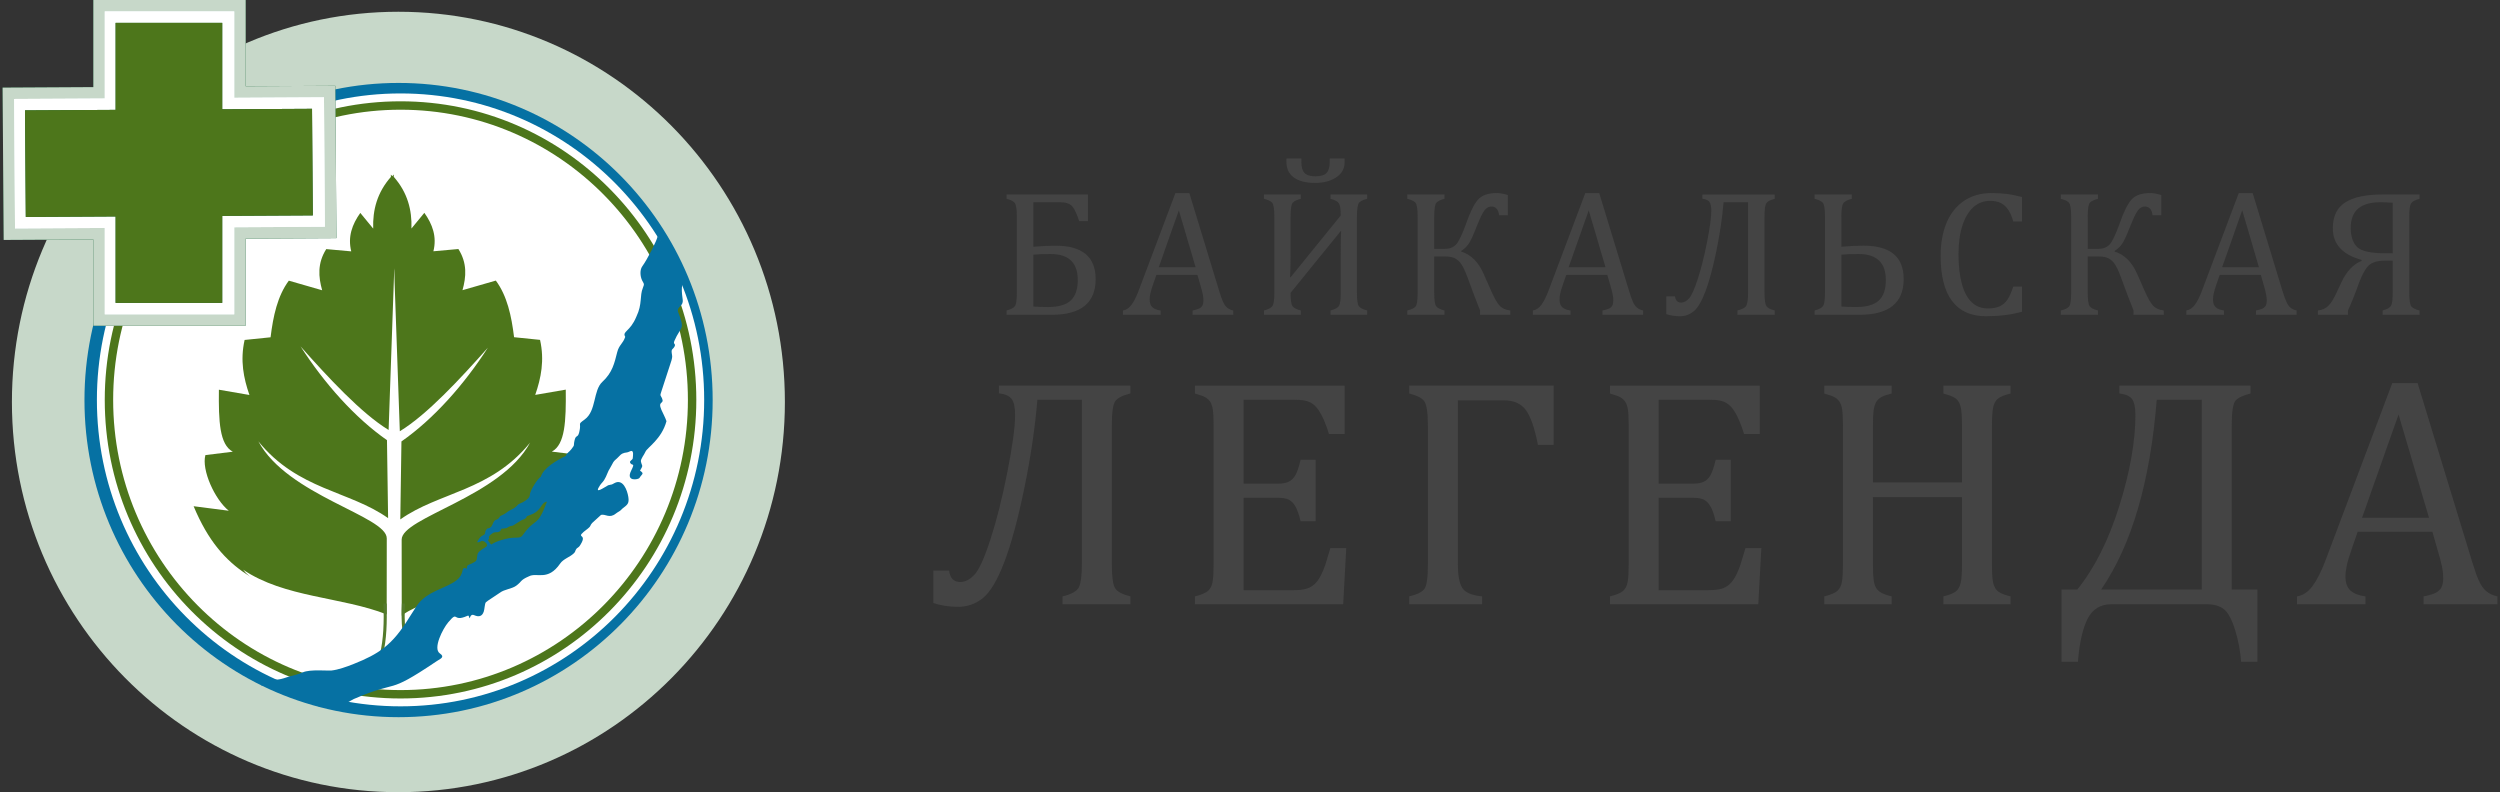 <?xml version="1.0" encoding="UTF-8"?> <svg xmlns="http://www.w3.org/2000/svg" xmlns:xlink="http://www.w3.org/1999/xlink" width="243" height="77" overflow="hidden"><rect width="100%" height="100%" fill="#333333" stroke="none"/><defs><clipPath id="clip0"><rect x="781" y="449" width="243" height="77"></rect></clipPath><radialGradient cx="341.77" cy="343.43" r="252.82" gradientUnits="userSpaceOnUse" spreadMethod="pad" id="fill1" gradientTransform="matrix(0.159 0 0 0.159 765.52 433.155)"><stop offset="0" stop-color="#FFFFFF"></stop><stop offset="0.42" stop-color="#6AC5D3"></stop><stop offset="0.671" stop-color="#61C2D0"></stop><stop offset="1" stop-color="#008DD2"></stop></radialGradient></defs><g clip-path="url(#clip0)" transform="translate(-781 -449)"><path d="M878.837 479.599 878.837 479.178C879.275 479.064 879.553 478.915 879.668 478.73 879.781 478.543 879.837 478.122 879.837 477.464L879.837 470.053C879.837 469.339 879.769 468.897 879.635 468.725 879.503 468.555 879.234 468.421 878.837 468.324L878.837 467.903 886.745 467.903 886.745 470.492 885.896 470.492C885.676 469.816 885.458 469.343 885.233 469.068 885.004 468.796 884.609 468.658 884.045 468.658L881.44 468.658 881.44 472.984C882.255 472.916 882.978 472.882 883.607 472.882 886.201 472.882 887.497 473.964 887.497 476.128 887.497 478.442 886.067 479.599 883.207 479.599L878.837 479.599ZM881.44 473.756 881.44 478.795C881.858 478.826 882.328 478.845 882.856 478.845 883.894 478.845 884.636 478.628 885.088 478.198 885.535 477.768 885.76 477.107 885.76 476.224 885.76 474.533 884.88 473.689 883.12 473.689 882.377 473.689 881.818 473.71 881.441 473.757ZM896.921 479.599 896.921 479.178C897.207 479.123 897.419 479.058 897.558 478.992 897.698 478.924 897.804 478.828 897.872 478.705 897.942 478.583 897.973 478.419 897.973 478.212 897.973 478.018 897.953 477.808 897.905 477.584 897.859 477.358 897.795 477.104 897.71 476.825L897.392 475.721 893.4 475.721 893.107 476.559C892.961 476.98 892.861 477.302 892.817 477.518 892.77 477.735 892.747 477.933 892.747 478.109 892.747 478.451 892.835 478.703 893.01 478.864 893.182 479.024 893.452 479.13 893.812 479.18L893.812 479.601 890.153 479.601 890.153 479.18C890.472 479.13 890.749 478.943 890.986 478.624 891.222 478.305 891.454 477.846 891.676 477.252L895.25 467.768 896.604 467.768 899.517 477.322C899.654 477.767 899.774 478.107 899.879 478.34 899.985 478.574 900.114 478.757 900.263 478.89 900.409 479.021 900.614 479.118 900.872 479.18L900.872 479.601 896.921 479.601ZM893.631 474.973 897.214 474.973 895.584 469.445 893.631 474.973ZM910.326 479.599 910.326 479.178C910.762 479.064 911.037 478.915 911.15 478.73 911.264 478.543 911.32 478.122 911.32 477.464L911.32 473.782C911.32 472.577 911.331 471.802 911.355 471.46L911.32 471.46 906.444 477.464C906.444 478.151 906.505 478.581 906.628 478.76 906.752 478.935 907.023 479.075 907.439 479.178L907.439 479.599 903.859 479.599 903.859 479.178C904.297 479.064 904.575 478.915 904.692 478.73 904.808 478.543 904.867 478.122 904.867 477.464L904.867 470.053C904.867 469.301 904.794 468.845 904.644 468.692 904.495 468.537 904.231 468.415 903.858 468.323L903.858 467.902 907.438 467.902 907.438 468.323C907.055 468.419 906.794 468.546 906.653 468.704 906.513 468.862 906.443 469.309 906.443 470.052L906.443 473.822C906.443 474.667 906.426 475.38 906.393 475.956L906.443 475.956 911.318 469.949C911.318 469.343 911.26 468.949 911.142 468.767 911.025 468.582 910.754 468.436 910.324 468.322L910.324 467.901 913.889 467.901 913.889 468.322C913.505 468.418 913.245 468.545 913.104 468.702 912.964 468.861 912.894 469.308 912.894 470.05L912.894 477.461C912.894 478.148 912.956 478.579 913.078 478.757 913.201 478.933 913.473 479.073 913.889 479.176L913.889 479.597 910.324 479.597ZM911.698 464.751C911.698 465.386 911.423 465.883 910.873 466.243 910.32 466.603 909.639 466.781 908.828 466.781 907.942 466.781 907.258 466.609 906.772 466.258 906.286 465.909 906.044 465.407 906.044 464.751L906.044 464.4 907.492 464.4 907.492 464.751C907.492 465.23 907.591 465.582 907.796 465.804 907.998 466.027 908.349 466.138 908.847 466.138 909.358 466.138 909.72 466.033 909.934 465.819 910.145 465.602 910.249 465.248 910.249 464.751L910.249 464.4 911.696 464.4 911.696 464.751ZM924.863 479.599 924.863 479.178C924.63 478.602 924.433 478.096 924.272 477.663L923.631 475.931C923.412 475.35 923.216 474.928 923.037 474.67 922.862 474.416 922.655 474.226 922.417 474.106 922.18 473.986 921.858 473.927 921.452 473.927L920.407 473.927 920.407 477.463C920.407 478.15 920.468 478.58 920.591 478.759 920.714 478.934 920.983 479.074 921.402 479.177L921.402 479.598 917.787 479.598 917.787 479.177C918.173 479.087 918.44 478.963 918.582 478.808 918.726 478.657 918.795 478.206 918.795 477.464L918.795 470.053C918.795 469.301 918.722 468.845 918.573 468.692 918.424 468.537 918.161 468.415 917.786 468.323L917.786 467.902 921.401 467.902 921.401 468.323C921.018 468.419 920.758 468.546 920.617 468.704 920.477 468.862 920.407 469.309 920.407 470.052L920.407 473.19 921.436 473.19C921.897 473.19 922.261 473.05 922.527 472.771 922.793 472.496 923.132 471.785 923.541 470.642 923.919 469.564 924.296 468.814 924.67 468.393 925.042 467.975 925.653 467.764 926.498 467.764 926.768 467.764 927.121 467.829 927.56 467.954L927.56 469.923 926.712 469.923C926.644 469.359 926.396 469.075 925.966 469.075 925.706 469.075 925.478 469.197 925.291 469.444 925.102 469.689 924.844 470.234 924.51 471.072 924.247 471.757 924.018 472.263 923.826 472.585 923.633 472.906 923.367 473.175 923.027 473.386L923.027 473.454C923.966 473.74 924.688 474.451 925.197 475.588L925.966 477.329C926.253 477.972 926.513 478.428 926.747 478.695 926.982 478.961 927.332 479.122 927.8 479.177L927.8 479.598 924.86 479.598ZM936.761 479.599 936.761 479.178C937.048 479.123 937.259 479.058 937.4 478.992 937.54 478.924 937.645 478.828 937.712 478.705 937.782 478.583 937.814 478.419 937.814 478.212 937.814 478.018 937.794 477.808 937.746 477.584 937.7 477.358 937.635 477.104 937.55 476.825L937.231 475.721 933.239 475.721 932.947 476.559C932.8 476.98 932.702 477.302 932.657 477.518 932.611 477.735 932.587 477.933 932.587 478.109 932.587 478.451 932.676 478.703 932.851 478.864 933.024 479.024 933.292 479.13 933.652 479.18L933.652 479.601 929.993 479.601 929.993 479.18C930.312 479.13 930.59 478.943 930.826 478.624 931.063 478.305 931.295 477.846 931.517 477.252L935.091 467.768 936.445 467.768 939.358 477.322C939.496 477.767 939.615 478.107 939.72 478.34 939.825 478.574 939.954 478.757 940.104 478.89 940.25 479.021 940.454 479.118 940.713 479.18L940.713 479.601 936.76 479.601ZM933.471 474.973 937.055 474.973 935.426 469.445 933.471 474.973ZM953.509 479.599 949.877 479.599 949.877 479.178C950.361 479.064 950.654 478.898 950.76 478.676 950.861 478.451 950.911 478.048 950.911 477.459L950.911 468.659 948.53 468.659C948.41 470.127 948.179 471.698 947.837 473.371 947.492 475.044 947.134 476.369 946.763 477.34 946.392 478.311 946.012 478.952 945.62 479.268 945.228 479.58 944.789 479.739 944.298 479.739 943.807 479.739 943.362 479.668 942.967 479.534L942.967 477.802 943.809 477.802C943.859 478.206 944.06 478.411 944.408 478.411 944.666 478.411 944.914 478.282 945.159 478.025 945.405 477.767 945.691 477.139 946.016 476.138 946.343 475.141 946.644 473.939 946.923 472.542 947.198 471.14 947.338 470.123 947.338 469.482 947.338 469.058 947.274 468.769 947.148 468.613 947.022 468.456 946.797 468.356 946.472 468.318L946.472 467.906 953.505 467.906 953.505 468.327C953.081 468.429 952.813 468.567 952.693 468.742 952.573 468.914 952.51 469.35 952.51 470.046L952.51 477.459C952.51 478.137 952.573 478.567 952.693 478.752 952.813 478.933 953.082 479.077 953.505 479.178L953.505 479.599ZM957.38 479.599 957.38 479.178C957.819 479.064 958.096 478.915 958.213 478.73 958.33 478.543 958.389 478.122 958.389 477.464L958.389 470.053C958.389 469.301 958.315 468.845 958.166 468.692 958.017 468.537 957.754 468.415 957.378 468.323L957.378 467.902 960.993 467.902 960.993 468.323C960.543 468.438 960.259 468.593 960.148 468.794 960.037 468.993 959.98 469.414 959.98 470.052L959.98 472.982C960.796 472.914 961.518 472.88 962.148 472.88 964.742 472.88 966.038 473.962 966.038 476.126 966.038 478.439 964.607 479.597 961.747 479.597L957.377 479.597ZM959.983 473.756 959.983 478.795C960.401 478.826 960.872 478.845 961.399 478.845 962.425 478.845 963.165 478.634 963.621 478.211 964.075 477.79 964.303 477.125 964.303 476.224 964.303 474.533 963.422 473.689 961.662 473.689 960.92 473.689 960.361 473.71 959.983 473.757ZM977.538 468.152 977.538 470.525 976.689 470.525C976.552 470.03 976.377 469.633 976.165 469.341 975.955 469.045 975.709 468.835 975.428 468.709 975.148 468.584 974.812 468.522 974.417 468.522 973.829 468.522 973.305 468.718 972.846 469.11 972.387 469.499 972.025 470.09 971.761 470.873 971.498 471.66 971.366 472.607 971.366 473.721 971.366 474.841 971.475 475.798 971.693 476.587 971.91 477.379 972.229 477.976 972.653 478.379 973.074 478.78 973.595 478.981 974.212 478.981 974.68 478.981 975.063 478.915 975.362 478.78 975.657 478.645 975.908 478.435 976.111 478.143 976.312 477.851 976.505 477.423 976.689 476.856L977.538 476.856 977.538 479.306C976.999 479.449 976.45 479.558 975.888 479.628 975.323 479.701 974.706 479.736 974.034 479.736 972.581 479.736 971.484 479.245 970.744 478.262 970.001 477.279 969.629 475.814 969.629 473.867 969.629 472.645 969.823 471.574 970.206 470.653 970.592 469.735 971.159 469.024 971.908 468.52 972.658 468.018 973.55 467.765 974.591 467.765 975.111 467.765 975.59 467.791 976.029 467.848 976.471 467.901 976.971 468.003 977.539 468.152ZM988.381 479.599 988.381 479.178C988.146 478.602 987.951 478.096 987.79 477.663L987.149 475.931C986.93 475.35 986.734 474.928 986.556 474.67 986.381 474.416 986.173 474.226 985.936 474.106 985.699 473.986 985.378 473.927 984.971 473.927L983.927 473.927 983.927 477.463C983.927 478.15 983.989 478.58 984.112 478.759 984.235 478.934 984.504 479.074 984.921 479.177L984.921 479.598 981.307 479.598 981.307 479.177C981.693 479.087 981.959 478.963 982.103 478.808 982.246 478.657 982.317 478.206 982.317 477.464L982.317 470.053C982.317 469.301 982.243 468.845 982.094 468.692 981.944 468.537 981.68 468.415 981.307 468.323L981.307 467.902 984.921 467.902 984.921 468.323C984.538 468.419 984.278 468.546 984.136 468.704 983.997 468.862 983.926 469.309 983.926 470.052L983.926 473.19 984.955 473.19C985.417 473.19 985.779 473.05 986.046 472.771 986.312 472.496 986.651 471.785 987.06 470.642 987.437 469.564 987.815 468.814 988.188 468.393 988.561 467.975 989.171 467.764 990.016 467.764 990.286 467.764 990.64 467.829 991.078 467.954L991.078 469.923 990.229 469.923C990.161 469.359 989.913 469.075 989.483 469.075 989.223 469.075 988.995 469.197 988.809 469.444 988.618 469.689 988.36 470.234 988.028 471.072 987.764 471.757 987.536 472.263 987.343 472.585 987.149 472.906 986.884 473.175 986.545 473.386L986.545 473.454C987.484 473.74 988.206 474.451 988.715 475.588L989.483 477.329C989.769 477.972 990.031 478.428 990.265 478.695 990.498 478.961 990.849 479.122 991.318 479.177L991.318 479.598 988.378 479.598ZM1000.28 479.599 1000.28 479.178C1000.57 479.123 1000.78 479.058 1000.92 478.992 1001.06 478.924 1001.16 478.828 1001.23 478.705 1001.3 478.583 1001.33 478.419 1001.33 478.212 1001.33 478.018 1001.31 477.808 1001.26 477.584 1001.22 477.358 1001.15 477.104 1001.07 476.825L1000.75 475.721 996.757 475.721 996.464 476.559C996.318 476.98 996.218 477.302 996.175 477.518 996.128 477.735 996.104 477.933 996.104 478.109 996.104 478.451 996.192 478.703 996.368 478.864 996.54 479.024 996.809 479.13 997.169 479.18L997.169 479.601 993.51 479.601 993.51 479.18C993.828 479.13 994.107 478.943 994.343 478.624 994.58 478.305 994.81 477.846 995.033 477.252L998.607 467.768 999.96 467.768 1002.87 477.322C1003.01 477.767 1003.13 478.107 1003.24 478.34 1003.34 478.574 1003.47 478.757 1003.62 478.89 1003.77 479.021 1003.97 479.118 1004.23 479.18L1004.23 479.601 1000.28 479.601ZM996.99 474.973 1000.57 474.973 998.943 469.445 996.99 474.973ZM1012.59 479.599 1012.59 479.178C1013.02 479.064 1013.29 478.915 1013.4 478.73 1013.52 478.543 1013.57 478.122 1013.57 477.464L1013.57 474.338 1012.69 474.338C1012.14 474.338 1011.69 474.46 1011.36 474.703 1011.03 474.947 1010.69 475.488 1010.36 476.326 1009.91 477.578 1009.53 478.529 1009.22 479.177L1009.22 479.598 1006.3 479.598 1006.3 479.177C1006.72 479.133 1007.06 478.981 1007.32 478.721 1007.59 478.461 1007.87 477.996 1008.17 477.329L1008.58 476.445C1009.08 475.383 1009.73 474.685 1010.55 474.355L1010.55 474.262C1008.68 473.753 1007.75 472.729 1007.75 471.194 1007.75 470.029 1008.15 469.187 1008.96 468.675 1009.76 468.16 1010.97 467.903 1012.59 467.903L1016.18 467.903 1016.18 468.324C1015.75 468.433 1015.47 468.585 1015.35 468.781 1015.23 468.98 1015.18 469.404 1015.18 470.053L1015.18 477.464C1015.18 478.191 1015.25 478.633 1015.39 478.795 1015.53 478.952 1015.79 479.081 1016.18 479.177L1016.18 479.598 1012.59 479.598ZM1013.57 468.708C1013.18 468.676 1012.77 468.658 1012.37 468.658 1010.45 468.658 1009.49 469.486 1009.49 471.141 1009.49 471.967 1009.69 472.583 1010.1 472.999 1010.51 473.411 1011.42 473.619 1012.83 473.619L1013.57 473.619 1013.57 468.708Z" fill="#444444"></path><path d="M890.877 507.735 884.276 507.735 884.276 506.97C885.158 506.763 885.69 506.461 885.881 506.055 886.067 505.647 886.157 504.912 886.157 503.845L886.157 487.854 881.832 487.854C881.613 490.521 881.194 493.375 880.572 496.415 879.944 499.455 879.295 501.862 878.621 503.626 877.946 505.391 877.255 506.554 876.543 507.128 875.831 507.696 875.033 507.984 874.141 507.984 873.248 507.984 872.44 507.856 871.722 507.612L871.722 504.465 873.253 504.465C873.343 505.199 873.71 505.571 874.342 505.571 874.81 505.571 875.263 505.337 875.708 504.869 876.154 504.402 876.676 503.259 877.266 501.442 877.861 499.63 878.409 497.446 878.913 494.905 879.413 492.359 879.668 490.51 879.668 489.345 879.668 488.575 879.551 488.048 879.322 487.767 879.094 487.48 878.685 487.299 878.096 487.23L878.096 486.481 890.877 486.481 890.877 487.246C890.106 487.432 889.617 487.682 889.399 488.001 889.18 488.314 889.069 489.107 889.069 490.371L889.069 503.843C889.069 505.075 889.182 505.857 889.399 506.192 889.616 506.522 890.105 506.782 890.877 506.968L890.877 507.733ZM911.703 486.483 911.703 491.187 910.178 491.187C910.018 490.676 909.858 490.23 909.694 489.848 909.529 489.465 909.354 489.141 909.178 488.88 909.003 488.62 908.807 488.413 908.593 488.258 908.38 488.104 908.131 487.997 907.838 487.939 907.552 487.88 907.201 487.854 906.797 487.854L901.875 487.854 901.875 496.012 905.208 496.012C905.664 496.012 906.021 495.947 906.281 495.815 906.541 495.687 906.758 495.464 906.929 495.156 907.099 494.843 907.264 494.354 907.418 493.689L908.879 493.689 908.879 499.669 907.418 499.669C907.275 499.046 907.109 498.579 906.934 498.261 906.758 497.947 906.551 497.719 906.307 497.586 906.062 497.448 905.696 497.385 905.207 497.385L901.874 497.385 901.874 506.365 906.715 506.365C907.226 506.365 907.641 506.322 907.954 506.233 908.273 506.148 908.543 505.994 908.772 505.781 909.001 505.569 909.203 505.293 909.377 504.953 909.553 504.608 909.701 504.251 909.824 503.885 909.941 503.518 910.106 502.976 910.313 502.274L911.855 502.274 911.557 507.737 897.145 507.737 897.145 506.972C897.788 506.808 898.218 506.627 898.436 506.42 898.655 506.217 898.797 505.931 898.862 505.559 898.931 505.186 898.963 504.612 898.963 503.847L898.963 490.375C898.963 489.663 898.935 489.137 898.888 488.813 898.835 488.484 898.75 488.234 898.628 488.048 898.511 487.868 898.351 487.725 898.154 487.613 897.959 487.506 897.618 487.384 897.145 487.252L897.145 486.486 911.701 486.486ZM930.489 492.244C930.165 490.59 929.771 489.459 929.304 488.843 928.837 488.226 928.135 487.913 927.189 487.913L922.703 487.913 922.703 503.797C922.703 504.898 922.841 505.674 923.123 506.13 923.404 506.587 924.048 506.869 925.057 506.97L925.057 507.735 917.974 507.735 917.974 506.97C918.728 506.794 919.223 506.55 919.452 506.242 919.68 505.929 919.791 505.136 919.791 503.855L919.791 490.389C919.791 489.092 919.67 488.289 919.424 487.976 919.186 487.668 918.697 487.424 917.974 487.248L917.974 486.483 932.015 486.483 932.015 492.244 930.489 492.244ZM952.049 486.483 952.049 491.187 950.523 491.187C950.365 490.676 950.204 490.23 950.04 489.848 949.876 489.465 949.7 489.141 949.525 488.88 949.349 488.62 949.152 488.413 948.94 488.258 948.727 488.104 948.478 487.997 948.185 487.939 947.898 487.88 947.547 487.854 947.143 487.854L942.222 487.854 942.222 496.012 945.554 496.012C946.012 496.012 946.367 495.947 946.628 495.815 946.889 495.687 947.106 495.464 947.276 495.156 947.446 494.843 947.611 494.354 947.765 493.689L949.227 493.689 949.227 499.669 947.765 499.669C947.621 499.046 947.457 498.579 947.281 498.261 947.106 497.947 946.899 497.719 946.655 497.586 946.41 497.448 946.043 497.385 945.554 497.385L942.222 497.385 942.222 506.365 947.063 506.365C947.574 506.365 947.988 506.322 948.301 506.233 948.62 506.148 948.891 505.994 949.12 505.781 949.349 505.569 949.551 505.293 949.726 504.953 949.902 504.608 950.051 504.251 950.173 503.885 950.29 503.518 950.454 502.976 950.662 502.274L952.203 502.274 951.905 507.737 937.491 507.737 937.491 506.972C938.134 506.808 938.564 506.627 938.783 506.42 939.001 506.217 939.145 505.931 939.208 505.559 939.277 505.186 939.309 504.612 939.309 503.847L939.309 490.375C939.309 489.663 939.283 489.137 939.236 488.813 939.181 488.484 939.097 488.234 938.974 488.048 938.858 487.868 938.698 487.725 938.501 487.613 938.304 487.506 937.965 487.384 937.491 487.252L937.491 486.486 952.048 486.486ZM974.618 503.845C974.618 504.446 974.634 504.898 974.666 505.194 974.697 505.497 974.746 505.742 974.819 505.923 974.894 506.104 974.979 506.252 975.085 506.364 975.186 506.481 975.334 506.583 975.526 506.678 975.717 506.768 976.02 506.869 976.424 506.97L976.424 507.735 969.898 507.735 969.898 506.97C970.472 506.826 970.872 506.668 971.099 506.492 971.328 506.311 971.487 506.045 971.572 505.68 971.663 505.319 971.705 504.707 971.705 503.846L971.705 497.32 963.048 497.32 963.048 503.846C963.048 504.536 963.075 505.047 963.117 505.372 963.164 505.69 963.245 505.946 963.351 506.131 963.462 506.317 963.621 506.476 963.834 506.599 964.047 506.727 964.392 506.849 964.87 506.971L964.87 507.736 958.318 507.736 958.318 506.971C958.961 506.807 959.392 506.626 959.609 506.419 959.826 506.216 959.97 505.93 960.034 505.557 960.104 505.185 960.135 504.611 960.135 503.846L960.135 490.374C960.135 489.662 960.108 489.136 960.061 488.812 960.008 488.483 959.923 488.233 959.8 488.047 959.683 487.867 959.524 487.724 959.327 487.611 959.13 487.505 958.79 487.383 958.318 487.25L958.318 486.485 964.87 486.485 964.87 487.25C964.414 487.362 964.083 487.473 963.882 487.591 963.68 487.702 963.521 487.846 963.398 488.021 963.281 488.191 963.191 488.447 963.132 488.792 963.075 489.132 963.048 489.663 963.048 490.375L963.048 495.886 971.705 495.886 971.705 490.375C971.705 489.472 971.663 488.855 971.572 488.526 971.487 488.191 971.338 487.936 971.131 487.761 970.924 487.585 970.51 487.416 969.898 487.25L969.898 486.485 976.424 486.485 976.424 487.25C975.839 487.394 975.436 487.558 975.208 487.739 974.979 487.92 974.825 488.191 974.74 488.558 974.661 488.919 974.618 489.525 974.618 490.375L974.618 503.847ZM998.841 513.326C998.756 512.247 998.553 511.201 998.241 510.195 997.923 509.186 997.561 508.527 997.157 508.208 996.753 507.895 996.206 507.735 995.526 507.735L986.214 507.735C985.152 507.735 984.387 508.208 983.908 509.159 983.43 510.111 983.121 511.497 982.972 513.325L981.384 513.325 981.384 506.3 982.914 506.3C984.583 504.238 985.943 501.538 986.99 498.206 988.037 494.874 988.563 491.909 988.563 489.316 988.563 488.609 988.457 488.109 988.249 487.806 988.042 487.503 987.627 487.317 987.006 487.248L987.006 486.483 999.755 486.483 999.755 487.248C999.043 487.424 998.553 487.652 998.304 487.928 998.049 488.21 997.922 489.029 997.922 490.389L997.922 506.3 1000.42 506.3 1000.42 513.325 998.841 513.325ZM995.01 487.855 990.635 487.855C989.998 495.826 988.202 501.975 985.231 506.301L995.01 506.301 995.01 487.855ZM1016.57 507.736 1016.57 506.971C1017.09 506.87 1017.47 506.754 1017.73 506.631 1017.98 506.509 1018.18 506.334 1018.3 506.111 1018.42 505.888 1018.48 505.59 1018.48 505.213 1018.48 504.862 1018.45 504.48 1018.36 504.07 1018.28 503.66 1018.16 503.199 1018 502.694L1017.43 500.685 1010.17 500.685 1009.64 502.209C1009.37 502.975 1009.19 503.56 1009.11 503.952 1009.03 504.346 1008.98 504.707 1008.98 505.027 1008.98 505.649 1009.14 506.105 1009.46 506.397 1009.78 506.689 1010.27 506.88 1010.92 506.971L1010.92 507.736 1004.27 507.736 1004.27 506.971C1004.85 506.88 1005.35 506.541 1005.78 505.961 1006.21 505.382 1006.63 504.548 1007.04 503.469L1013.53 486.234 1015.99 486.234 1021.29 503.596C1021.54 504.404 1021.75 505.02 1021.95 505.445 1022.14 505.871 1022.37 506.206 1022.64 506.445 1022.91 506.685 1023.28 506.859 1023.75 506.971L1023.75 507.736 1016.57 507.736ZM1010.59 499.329 1017.1 499.329 1014.14 489.284 1010.59 499.329Z" fill="#444444"></path><path d="M819.724 450.143C840.471 450.143 857.291 467.125 857.291 488.072 857.291 509.02 840.472 526.001 819.724 526.001 798.977 526.001 782.158 509.021 782.158 488.072 782.158 467.125 798.977 450.143 819.724 450.143ZM819.724 457.957C836.197 457.957 849.551 471.44 849.551 488.072 849.551 504.704 836.197 518.187 819.724 518.187 803.25 518.187 789.896 504.705 789.896 488.072 789.896 471.44 803.25 457.957 819.724 457.957Z" fill="#C7D8C9" fill-rule="evenodd"></path><path d="M819.724 457.517C836.248 457.517 849.644 471.042 849.644 487.726 849.644 504.41 836.248 517.935 819.724 517.935 803.2 517.935 789.803 504.41 789.803 487.726 789.803 471.042 803.2 457.517 819.724 457.517Z" fill="#FFFFFF" fill-rule="evenodd"></path><path d="M819.741 457.061C836.602 457.061 850.271 470.861 850.271 487.885 850.271 504.91 836.602 518.71 819.741 518.71 802.879 518.71 789.21 504.91 789.21 487.885 789.21 470.862 802.879 457.061 819.741 457.061Z" fill="#0671A3" fill-rule="evenodd"></path><path d="M819.932 459.255C835.585 459.255 848.274 472.066 848.274 487.87 848.274 503.673 835.585 516.484 819.932 516.484 804.279 516.484 791.591 503.673 791.591 487.87 791.591 472.066 804.279 459.255 819.932 459.255L819.932 459.255Z" fill="url(#fill1)" fill-rule="evenodd"></path><path d="M819.932 458.082C828.081 458.082 835.46 461.417 840.801 466.811 846.142 472.204 849.446 479.649 849.446 487.87 849.446 504.32 836.232 517.656 819.932 517.656 811.783 517.656 804.405 514.321 799.063 508.928 793.722 503.535 790.418 496.09 790.418 487.87 790.418 479.649 793.722 472.203 799.063 466.811 804.405 461.418 811.783 458.082 819.932 458.082ZM839.143 468.46C834.228 463.497 827.436 460.428 819.932 460.428 812.428 460.428 805.636 463.497 800.721 468.46 795.805 473.423 792.763 480.285 792.763 487.87 792.763 495.453 795.804 502.315 800.721 507.278 805.636 512.241 812.428 515.31 819.932 515.31 834.936 515.31 847.101 503.024 847.101 487.87 847.101 480.286 844.06 473.424 839.143 468.46Z" fill="#FFFFFF"></path><path d="M819.932 459.255C835.585 459.255 848.274 472.066 848.274 487.87 848.274 503.673 835.585 516.484 819.932 516.484 804.279 516.484 791.591 503.673 791.591 487.87 791.591 472.066 804.279 459.255 819.932 459.255Z" fill="#FFFFFF" fill-rule="evenodd"></path><path d="M819.932 458.847C827.872 458.847 835.059 462.096 840.262 467.349 845.464 472.602 848.682 479.856 848.682 487.87 848.682 495.882 845.464 503.138 840.262 508.39 835.059 513.643 827.872 516.892 819.932 516.892 811.994 516.892 804.806 513.643 799.603 508.39 794.4 503.138 791.182 495.883 791.182 487.87 791.182 479.856 794.4 472.602 799.603 467.349 804.806 462.096 811.992 458.847 819.932 458.847ZM839.683 467.924C834.629 462.82 827.645 459.664 819.932 459.664 812.219 459.664 805.236 462.82 800.181 467.924 795.126 473.027 791.999 480.079 791.999 487.871 791.999 495.662 795.126 502.713 800.181 507.818 805.236 512.921 812.219 516.076 819.932 516.076 827.646 516.076 834.629 512.92 839.683 507.818 844.738 502.713 847.864 495.662 847.864 487.871 847.864 480.079 844.737 473.028 839.683 467.924Z" fill="#4D761B"></path><path d="M790.073 449 804.879 449 804.879 457.387 813.594 457.339 813.7 472.147 804.879 472.194 804.879 480.662 790.073 480.662 790.073 472.274 781.358 472.322 781.252 457.516 790.073 457.467Z" fill="#0D5F30" fill-rule="evenodd"></path><path d="M790.073 449 804.879 449 804.879 457.387 813.594 457.339 813.7 472.147 804.879 472.194 804.879 480.662 790.073 480.662 790.073 472.274 781.358 472.322 781.252 457.516 790.073 457.467Z" fill="#C7D8C9" fill-rule="evenodd"></path><path d="M791.184 450.111 791.184 458.573 782.371 458.62 782.461 471.204 791.184 471.157 791.184 479.551 803.768 479.551 803.768 471.088 812.581 471.041 812.49 458.457 803.768 458.505 803.768 450.111Z" fill="#EDF7F9" fill-rule="evenodd"></path><path d="M791.184 450.111 791.184 458.573 782.371 458.62 782.461 471.204 791.184 471.157 791.184 479.551 803.768 479.551 803.768 471.088 812.581 471.041 812.49 458.457 803.768 458.505 803.768 450.111Z" fill="#FFFFFF" fill-rule="evenodd"></path><path d="M792.239 451.224 792.239 459.679 783.434 459.727 783.508 470.087 792.239 470.039 792.239 478.438 802.6 478.438 802.6 469.983 811.404 469.935 811.329 459.576 802.6 459.623 802.6 451.224Z" fill="#0D5F30" fill-rule="evenodd"></path><path d="M792.239 451.224 792.239 459.679 783.434 459.727 783.508 470.087 792.239 470.039 792.239 478.438 802.6 478.438 802.6 469.983 811.404 469.935 811.329 459.576 802.6 459.623 802.6 451.224Z" fill="#4D761B" fill-rule="evenodd"></path><path d="M819.143 511.405 819.125 511.395 819.123 511.396 819.123 511.394C818.036 507.468 808.426 507.089 804.976 504.825 802.905 503.466 801.225 501.567 799.819 498.204L803.238 498.644C801.871 497.55 800.571 494.667 800.965 493.234L803.628 492.905C802.335 492.211 802.243 489.953 802.276 486.88L805.245 487.392C804.674 485.752 804.33 484.035 804.776 482.043L807.3 481.785C807.552 479.723 807.969 477.772 809.074 476.28L812.313 477.214C811.948 475.909 811.841 474.589 812.711 473.213L815.141 473.433C814.788 472.02 815.227 470.812 816.022 469.696L817.275 471.22C817.214 469.412 817.659 467.711 818.997 466.194L818.986 465.971C819.035 466.021 819.082 466.071 819.13 466.122 819.179 466.069 819.229 466.016 819.281 465.962L819.27 466.185C820.608 467.702 821.054 469.404 820.993 471.211L822.246 469.687C823.041 470.803 823.479 472.012 823.126 473.424L825.556 473.205C826.425 474.58 826.319 475.901 825.954 477.206L829.194 476.272C830.299 477.764 830.717 479.715 830.968 481.777L833.492 482.035C833.937 484.027 833.593 485.744 833.024 487.384L835.992 486.872C836.025 489.946 835.932 492.203 834.64 492.897L837.303 493.225C837.696 494.659 836.398 497.541 835.029 498.635L836.789 497.366C834.992 501.665 833.766 503.031 830.829 504.475 827.641 506.043 821.509 507.478 819.144 511.386L819.144 511.407Z" fill="#4D761B" fill-rule="evenodd"></path><path d="M818.525 513.173C818.434 511.926 818.344 510.921 818.255 510.578 814.785 507.797 807.297 507.71 804.626 504.37 808.658 507.101 814.178 506.996 818.586 508.719L818.594 501.327C818.597 499.16 808.938 497.174 806.111 491.896 809.947 496.636 814.96 496.686 818.724 499.364L818.614 491.784C815.468 489.588 812.517 486.249 810.212 482.67 812.874 485.663 816.108 489.171 818.773 490.793L819.295 475.9 819.311 475.183 819.315 475.312 819.324 475.059 819.356 476.467 819.862 490.917C822.527 489.296 825.761 485.788 828.422 482.795 826.117 486.373 823.167 489.712 820.02 491.909L819.909 499.489C823.675 496.811 828.687 496.761 832.525 492.021 829.697 497.3 820.039 499.285 820.041 501.451L820.049 508.843C821.107 507.839 827.791 505.611 833.213 502.998 830.542 506.338 822.945 507.831 820.38 510.703 820.293 511.033 820.195 511.984 820.088 513.172L818.524 513.172Z" fill="#FFFFFF" fill-rule="evenodd"></path><path d="M818.581 507.665C818.603 508.556 818.606 509.43 818.556 510.266 818.506 511.107 818.404 511.91 818.217 512.65L817.925 512.577C818.108 511.855 818.207 511.07 818.256 510.248 818.305 509.419 818.302 508.552 818.28 507.672L818.58 507.665Z" fill="#537A2C"></path><path d="M820.364 507.676C820.319 508.553 820.315 509.416 820.413 510.24 820.509 511.056 820.707 511.833 821.067 512.546L820.798 512.682C820.421 511.933 820.214 511.122 820.114 510.275 820.015 509.434 820.019 508.556 820.065 507.661L820.364 507.676Z" fill="#537A2C"></path><path d="M844.925 471.96C844.857 472.376 843.932 474.195 843.426 474.893 843.183 475.23 843.217 475.849 843.411 476.253 843.571 476.585 843.669 476.547 843.492 476.97 843.154 477.777 843.457 478.523 842.856 479.777 842.238 481.278 841.45 481.187 841.773 481.743 841.541 482.426 841.174 482.513 840.993 483.23 840.726 484.284 840.53 485.215 839.554 486.111 838.636 486.953 838.986 488.932 837.833 489.772 837.068 490.328 837.551 490.011 837.3 491.017 837.154 491.6 836.988 491.229 836.854 491.774 836.702 492.394 836.927 492.155 836.542 492.656 836.302 492.969 836.125 492.985 835.989 493.319 835.2 493.694 833.786 494.497 833.57 495.346 833.327 495.408 832.49 496.711 832.501 497.103 832.512 497.467 831.821 497.837 831.603 497.917 831.123 498.092 831.47 498.171 830.586 498.596 830.279 498.743 830.235 498.883 829.835 499.063 829.471 499.227 829.698 499.134 829.491 499.356 829.318 499.543 829.265 499.474 829.122 499.571 828.871 499.744 828.921 500.118 828.629 500.288 828.372 500.437 828.438 500.253 828.258 500.491 828.118 500.677 828.206 500.719 828.116 500.91 827.938 501.121 827.832 500.942 827.452 501.541 827.237 501.881 827.696 501.646 827.888 501.545 827.911 501.682 827.931 501.541 828.031 501.608L828.165 501.698C828.618 502.083 828.12 502.206 827.896 502.369 827.884 502.378 827.867 502.391 827.855 502.4 827.426 502.709 827.422 502.753 827.364 503.198 827.341 503.372 827.34 503.458 827.194 503.583L826.869 503.765C826.507 503.945 826.368 503.866 826.386 504.273 825.69 504.009 826.274 504.682 825.381 505.397 824.38 506.198 822.479 506.439 821.505 507.889 821.298 508.198 821.048 508.588 820.838 508.93 819.967 510.349 819.221 511.273 818.292 511.991 817.515 512.592 816.609 513.048 815.395 513.529 814.69 513.808 813.886 514.102 813.201 514.176 812.862 514.212 811.156 514.039 810.439 514.349 809.781 514.633 809.268 514.693 808.924 514.816 807.042 515.48 807.831 514.508 806.707 515.071 805.773 516.183 806.993 515.153 807.602 515.758 807.949 516.104 807.967 516.092 808.224 516.084 808.925 516.063 809.2 515.792 809.141 516.235 809.1 516.557 809.165 516.407 809.754 516.461 810.476 516.529 811.86 517.641 811.936 517.65 812.194 517.682 813.828 517.961 814.331 517.541 814.349 517.521 815.267 516.998 815.389 516.944 819.949 514.983 818.397 516.657 823.369 513.318 823.627 513.125 824.065 512.977 823.975 512.74 823.95 512.673 823.882 512.599 823.756 512.515 823.048 512.041 824.048 510.105 824.561 509.497 825.588 508.28 824.94 509.512 826.38 508.88 826.563 508.8 826.542 508.814 826.607 509.012 826.705 509.31 826.636 508.594 827.099 508.799 827.521 508.986 827.855 508.931 828.018 508.458 828.109 508.194 828.106 507.703 828.224 507.543 828.292 507.45 829.38 506.776 829.597 506.608 830.02 506.281 830.75 506.242 831.171 505.935 831.736 505.523 831.544 505.391 832.407 505.021 833.175 504.601 834.246 505.526 835.447 503.778 835.764 503.319 836.385 503.158 836.762 502.795 836.953 502.609 836.87 502.618 836.973 502.437 837.146 502.13 837.189 502.349 837.439 501.915 838.181 500.714 836.667 501.478 838.162 500.36 838.45 500.145 838.336 500.073 838.559 499.833L839.423 499.046C839.869 498.943 840.228 499.418 840.847 498.928 841.057 498.762 841.165 498.737 841.321 498.607 841.392 498.547 841.453 498.469 841.5 498.433 841.964 498.068 842.18 497.969 842.072 497.295 841.973 496.675 841.565 495.492 840.719 495.961 840.36 496.159 840.58 496.046 840.116 496.167 839.687 496.397 838.683 497.125 839.32 496.169 839.45 495.973 839.564 495.905 839.727 495.651 839.992 495.233 840.057 494.845 840.314 494.467 840.435 494.289 840.503 494.092 840.616 493.918 840.744 493.721 840.935 493.611 841.079 493.449 841.427 493.058 841.587 493.022 841.954 492.973 842.087 492.955 842.32 492.803 842.405 492.831 842.585 492.89 842.535 493.217 842.504 493.542 842.487 493.713 842.175 493.793 842.243 493.958 842.41 494.358 842.785 493.869 842.343 494.763 841.803 495.851 843.067 495.61 843.153 495.462 843.391 495.052 843.666 495.063 843.21 494.746 843.566 494.159 843.396 494.347 843.298 493.859 843.251 493.621 843.622 493.199 843.742 492.903 843.897 492.514 845.311 491.689 845.782 489.936 845.648 489.549 845.441 489.185 845.294 488.849 844.883 487.911 845.62 488.334 845.343 487.7 845.225 487.427 845.119 487.502 845.28 487.064 845.343 486.891 846.243 484.129 846.269 484.027 846.369 483.637 846.341 483.663 846.293 483.314 846.235 482.894 846.41 482.968 846.557 482.697 846.731 482.378 846.397 482.497 846.55 482.137 847.178 480.657 847.639 481.16 846.897 479.281 846.798 478.778 847.439 478.797 847.36 478.137 847.288 477.536 847.059 476.317 847.836 476.018L844.923 471.956ZM834.167 497.758C833.195 500.373 833.071 499.236 831.824 500.997 831.508 501.443 831.243 501.107 830.096 501.392 828.344 501.827 828.975 502.205 828.502 501.633 828.306 501.397 828.612 501.492 828.538 501.277 828.382 501.13 828.944 500.783 828.956 500.779 829.216 500.679 829.309 500.786 829.514 500.684 829.719 500.581 829.604 500.562 829.741 500.393 830.487 500.308 830.142 500.349 830.46 500.199 830.92 499.983 830.557 500.307 831.298 499.81 831.86 499.432 831.93 499.508 832.049 499.409 832.403 499.111 831.917 499.277 832.556 499.045 833.705 498.63 833.517 497.859 834.168 497.759Z" fill="#0671A3" fill-rule="evenodd"></path></g></svg> 